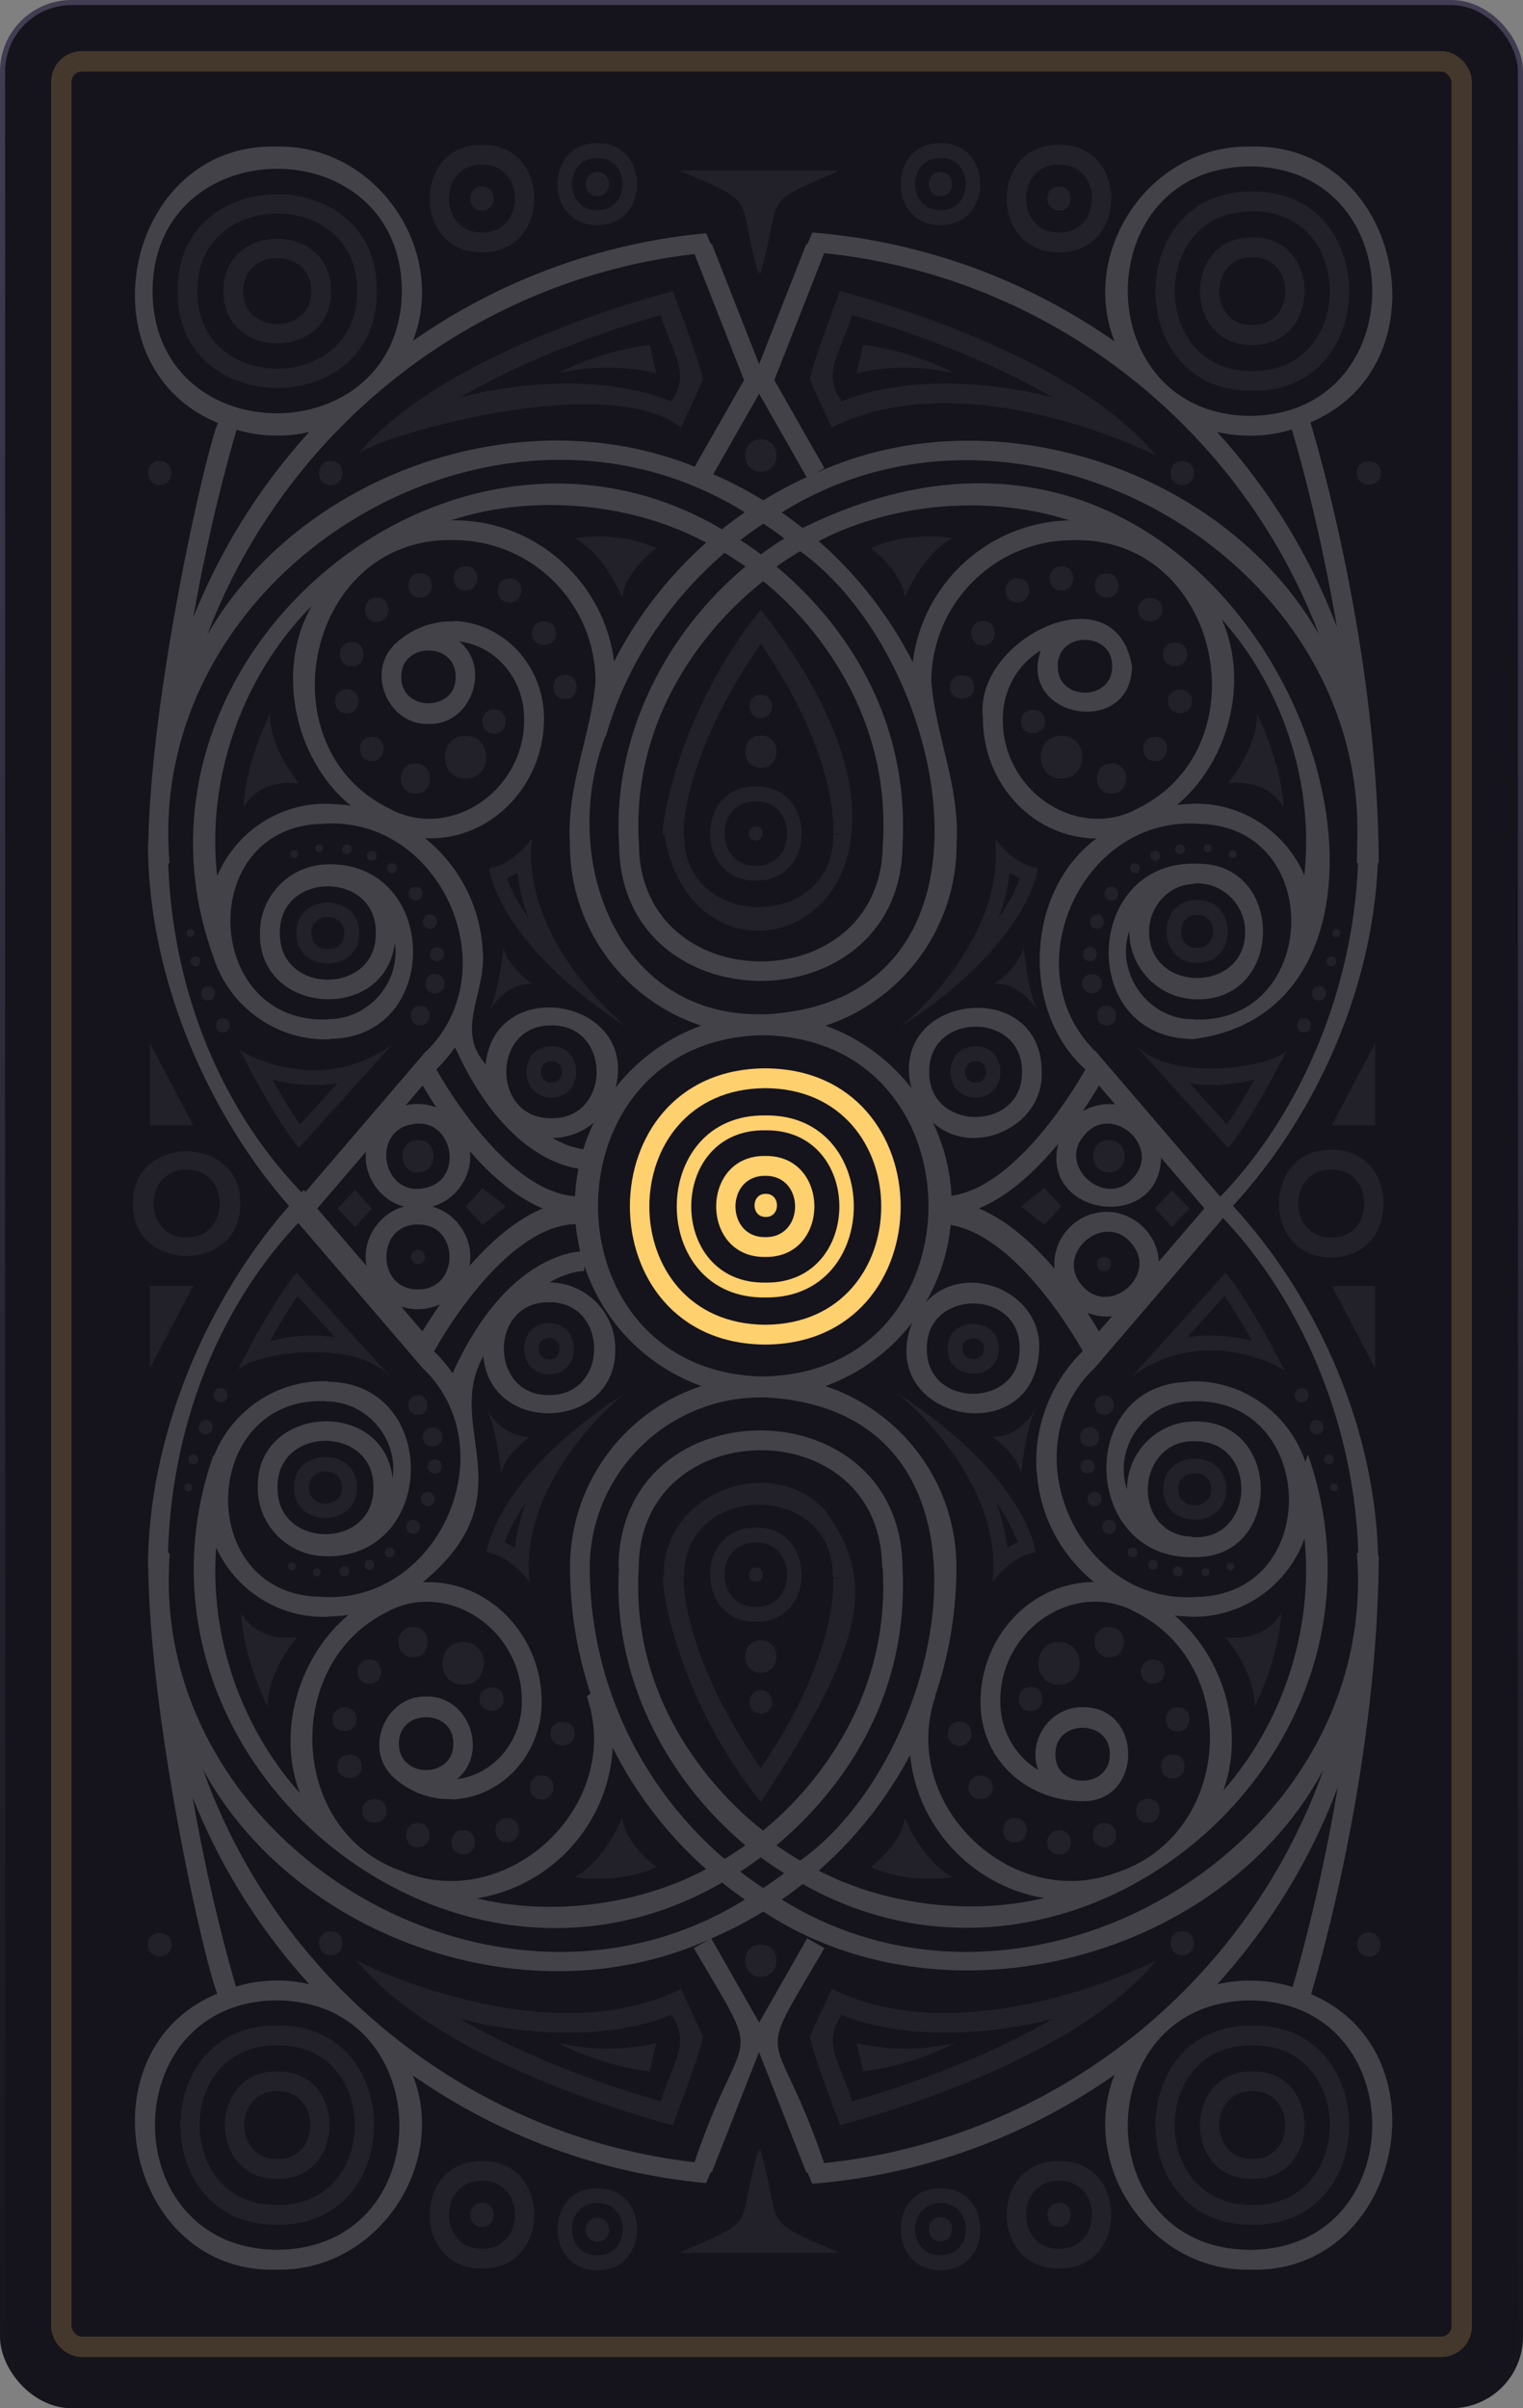 <?xml version="1.0" encoding="UTF-8"?> <svg xmlns="http://www.w3.org/2000/svg" xmlns:xlink="http://www.w3.org/1999/xlink" xmlns:v="https://vecta.io/nano" width="298" height="471" fill="none"><rect width="100%" height="100%" fill="#808080" stroke="none"/><rect x=".5" y=".5" width="297" height="470" rx="13.5" fill="#15131b" stroke="url(#A)"></rect><rect opacity=".2" x="12" y="12" width="274" height="447" rx="4" stroke="#ffd06e" stroke-width="4"></rect><g opacity=".1" fill="#9e98ae"><path d="M107.887 204.634c-6.491-.093-6.491 10.102 0 10.009 6.491.093 6.491-10.102 0-10.009zm0 7.102c-2.721.039-2.721-4.235 0-4.195 2.721-.04 2.721 4.234 0 4.195zm-49.896-29.242c-.106 7.977 12.398 7.977 12.292 0 .106-7.978-12.398-7.978-12.291 0zm9.385 0c.053 4.194-6.531 4.194-6.477 0-.053-4.195 6.531-4.195 6.477 0zm166.863 5.814c7.978.106 7.978-12.411 0-12.292-7.977-.106-7.977 12.398 0 12.292zm0-9.385c4.195-.053 4.195 6.531 0 6.478-4.194.053-4.194-6.531 0-6.478zm-85.376-59.679c-17.269 21.265-20.004 45.543-19.021 44.056h.146c6.451 38.095 65.771 15.451 18.875-44.056zm16.074 43.976h-1.898c.266 18.915-29.428 18.915-29.175 0h-2.084l1.938-.079c0-.146-.359-14.947 15.145-37.246 15.397 22.233 14.203 36.98 14.189 37.126l1.899.186-.014.013zm-17.043-9.411c-11.946-.159-11.946 18.583 0 18.424 11.946.159 11.946-18.583 0-18.424zm0 15.517c-8.177.12-8.177-12.716 0-12.597 8.176-.119 8.176 12.717 0 12.597zm.969-19.154c4.088.053 4.088-6.358 0-6.305-4.088-.066-4.088 6.358 0 6.305zm0-57.926c4.088.066 4.088-6.358 0-6.305-4.088-.053-4.088 6.358 0 6.305zM81.791 229.297c4.088.066 4.088-6.358 0-6.305-4.088-.053-4.088 6.358 0 6.305zm67.072-88.894c2.933.04 2.933-4.566 0-4.527-2.934-.039-2.934 4.567 0 4.527zM43.616 199.152c-1.805-.026-1.805 2.801 0 2.774 1.805.027 1.805-2.8 0-2.774zm-2.907-6.252c-1.805-.026-1.805 2.801 0 2.774 1.805.027 1.805-2.8 0-2.774zm41.082 54.33c1.805.026 1.805-2.801 0-2.775-1.805-.026-1.805 2.801 0 2.775zm134.224-1.394c-1.806-.027-1.806 2.801 0 2.774 1.805.027 1.805-2.801 0-2.774z"></path><use xlink:href="#B"></use><path d="M147.894 298.771c-11.946-.159-11.946 18.584 0 18.424 11.946.16 11.946-18.583 0-18.424zm0 15.517c-8.177.12-8.177-12.716 0-12.596 8.176-.12 8.176 12.716 0 12.596zm.969 6.544c-4.088-.053-4.088 6.358 0 6.305 4.088.067 4.088-6.358 0-6.305zm0 9.77c-2.934-.04-2.934 4.566 0 4.526 2.933.04 2.933-4.566 0-4.526zm-.969-24.012c-1.805-.027-1.805 2.8 0 2.774 1.805.026 1.805-2.801 0-2.774zM85.096 190.471c-2.482-.04-2.482 3.863 0 3.823 2.482.04 2.482-3.863 0-3.823zm-2.88 10.062c2.482.039 2.482-3.863 0-3.823-2.482-.04-2.482 3.862 0 3.823zm14.441-57.064c3.053.04 3.04-4.739 0-4.699-3.04-.04-3.04 4.739 0 4.699zM64.721 90.162c-3.053-.04-3.053 4.739 0 4.699 3.04.04 3.04-4.739 0-4.699zm-33.476 4.699c3.053.04 3.04-4.739 0-4.699-3.04-.04-3.04 4.739 0 4.699zm234.241-2.35c-.04 3.04 4.738 3.04 4.699 0 .039-3.04-4.739-3.053-4.699 0zM33.594 380.325c.04-3.04-4.739-3.04-4.699 0-.04 3.04 4.739 3.04 4.699 0zm234.241-2.349c-3.04-.04-3.04 4.738 0 4.699 3.04.039 3.04-4.739 0-4.699zM231.332 94.861c3.053.04 3.04-4.739 0-4.699-3.039-.04-3.039 4.739 0 4.699zM91.096 152.256c5.402.08 5.402-8.415 0-8.336-5.402-.079-5.402 8.416 0 8.336zm-9.823 2.947c3.823.053 3.823-5.947 0-5.894-3.823-.053-3.823 5.947 0 5.894zm-8.535-11.11c-3.093-.04-3.093 4.805 0 4.752 3.093.04 3.093-4.805 0-4.752zm-4.871-9.292c-3.066-.04-3.066 4.779 0 4.726 3.066.039 3.066-4.779 0-4.726zm.969-4.486c3.066.04 3.066-4.779 0-4.726-3.066-.04-3.066 4.779 0 4.726zm4.871-13.433c-3.066-.04-3.066 4.778 0 4.725 3.066.04 3.066-4.778 0-4.725zm8.509-4.739c-3.066-.04-3.066 4.779 0 4.725 3.066.04 3.066-4.778 0-4.725zm8.88-1.394c-3.066-.04-3.066 4.779 0 4.726 3.066.04 3.066-4.779 0-4.726zm8.614 2.363c-3.066-.04-3.066 4.779 0 4.725 3.067.04 3.067-4.778 0-4.725zm9.093 10.725c.04-3.066-4.779-3.066-4.726 0-.039 3.066 4.779 3.066 4.726 0zm1.739 12.876c3.066.039 3.066-4.779 0-4.726-3.067-.04-3.067 4.779 0 4.726zm-26.415 49.896c-.027 1.805 2.801 1.805 2.774 0 .026-1.806-2.801-1.806-2.774 0zm0-4.978c1.805.026 1.805-2.801 0-2.774-1.805-.027-1.805 2.8 0 2.774zm-1.46-6.849c.027-1.779-2.761-1.779-2.734 0-.027 1.778 2.761 1.778 2.734 0z"></path><use xlink:href="#C"></use><use xlink:href="#D"></use><use xlink:href="#C" x="-3.969" y="-2.429"></use><use xlink:href="#D" x="29.601" y="-21.915"></use><use xlink:href="#E"></use><path d="M38.081 182.494c.013-1.009-1.58-1.009-1.566 0-.013 1.008 1.579 1.008 1.566 0z"></path><use xlink:href="#E" x="-4.885" y="1.155"></use><path d="M161.46 295.4c-10.752-11.654-32.123-3.119-31.565 12.982h.106v.026h-.146c-.876-.982 1.646 22.419 19.021 44.042 21.039-31.857 22.34-43.418 12.597-57.05h-.013zm-12.597 50.413c-15.504-22.299-15.145-37.1-15.145-37.246l-1.938-.079h2.084c-.292-18.822 29.334-18.995 29.069-.093h.093v.093h1.898l-1.898.186c.013.146 1.208 14.906-14.19 37.126l.027.013zM61.456 209.307c-8.309 0-14.468-3.876-14.468-3.876 7.394 14.534 11.508 19.061 11.508 19.061l18.225-20.163c-5.296 3.77-10.606 4.978-15.252 4.978h-.013zm-8.15 1.818c3.584 1.022 8.668 1.447 12.716.73l-7.314 8.084c-1.248-1.805-3.066-4.633-5.402-8.814zm-5.682-53.121s2.588-5.748 10.898-4.779c.159.013-5.694-6.331-5.708-13.579 0 0-4.739 9.186-5.19 18.358zm75.103 42.953s-20.84-16.459-18.65-36.967c0 0-3.451 5.057-8.375 5.814 0 0 1.367 14.455 27.038 31.153h-.013zm-23.521-29.188a15.37 15.37 0 0 0 2.017-1.089c.332 2.934 1.062 5.894 2.177 8.867-2.349-3.332-3.57-6.026-4.194-7.778zm4.858 20.614s-4.964-3.518-5.548-7.155c0 0-.876 8.734-2.827 12.61 0 0 2.827-5.455 8.376-5.455zm-5.057 43.577l-4.579-3.61-3.332 3.61 3.332 3.611 4.579-3.611zm-26.216.398l-3.332-3.61-3.425 3.61 3.425 3.611 3.332-3.611zm118.083-21.715c6.491.093 6.491-10.102 0-10.009-6.491-.093-6.491 10.102 0 10.009zm0-7.102c2.721-.04 2.721 4.234 0 4.195-2.721.039-2.721-4.235 0-4.195zm26.11 15.451c-4.089-.053-4.089 6.358 0 6.305 4.088.066 4.088-6.358 0-6.305zm38.175-23.84c-1.806-.026-1.806 2.801 0 2.774 1.805.027 1.805-2.8 0-2.774zm2.907-6.252c-1.806-.026-1.806 2.801 0 2.774 1.805.027 1.805-2.8 0-2.774zm-42.49-.517c.04-2.483-3.862-2.483-3.822 0-.04 2.482 3.862 2.482 3.822 0zm.969 4.327c-2.482-.04-2.482 3.862 0 3.823 2.483.039 2.483-3.863 0-3.823zm-12.092-55.59c.04-3.053-4.739-3.053-4.699 0-.04 3.039 4.739 3.039 4.699 0zm3.226 2.8c-5.403-.079-5.403 8.416 0 8.336 5.402.08 5.402-8.415 0-8.336zm9.809 5.389c-3.823-.053-3.823 5.947 0 5.894 3.823.053 3.823-5.947 0-5.894zm8.548-5.216c-3.093-.04-3.093 4.805 0 4.752 3.093.04 3.093-4.805 0-4.752z"></path><use xlink:href="#F"></use><use xlink:href="#F" x="-0.969" y="-9.212"></use><path d="M227.43 119.244c.04-3.066-4.779-3.066-4.726 0-.039 3.067 4.779 3.067 4.726 0zm-10.885-7.101c-3.066-.04-3.066 4.779 0 4.725 3.067.04 3.067-4.778 0-4.725zm-8.866-1.394c-3.067-.04-3.067 4.779 0 4.726 3.066.04 3.066-4.779 0-4.726zm-8.615 2.363c-3.066-.04-3.066 4.779 0 4.725 3.066.04 3.066-4.778 0-4.725zm-6.73 8.362c-3.066-.039-3.066 4.779 0 4.726 3.066.04 3.066-4.779 0-4.726zm-1.739 12.876c.04-3.066-4.778-3.066-4.725 0-.04 3.066 4.778 3.066 4.725 0zm22.659 53.652c1.805.027 1.805-2.8 0-2.774-1.806-.026-1.806 2.801 0 2.774zm1.38-6.371c1.805.026 1.805-2.801 0-2.774-1.805-.027-1.805 2.8 0 2.774zm2.841-5.482c1.778.026 1.778-2.761 0-2.735-1.779-.026-1.779 2.761 0 2.735z"></path><use xlink:href="#G"></use><use xlink:href="#H"></use><use xlink:href="#G" x="3.969" y="-2.429"></use><use xlink:href="#H" x="-29.587" y="-21.915"></use><path d="M236.337 166.671c1.008.014 1.008-1.579 0-1.566-1.009-.013-1.009 1.58 0 1.566zm25.14 16.606c1.009.013 1.009-1.58 0-1.566-1.009-.014-1.009 1.579 0 1.566zm-20.269-15.437c1.009.013 1.009-1.58 0-1.567-1.009-.013-1.009 1.58 0 1.567zm-19.141 36.489l18.225 20.163s4.115-4.527 11.508-19.061c-3.119 3.358-22.459 6.398-29.719-1.102h-.014zm18.013 15.61l-7.314-8.084c4.048.717 9.132.279 12.716-.73-2.336 4.181-4.155 7.022-5.402 8.814zm11.07-61.935c-.451-9.186-5.19-18.358-5.19-18.358-.027 7.248-5.88 13.592-5.708 13.579 8.323-.969 10.898 4.779 10.898 4.779zm-75.103 42.953c25.658-16.711 27.039-31.153 27.039-31.153-4.925-.743-8.376-5.814-8.376-5.814 2.177 20.508-18.649 36.967-18.649 36.967h-.014zm21.504-30.264c.624.399 1.301.77 2.017 1.089-.623 1.752-1.845 4.447-4.194 7.791 1.115-2.973 1.845-5.933 2.177-8.866v-.014zm-2.854 21.69c5.548 0 8.376 5.455 8.376 5.455-1.952-3.876-2.828-12.61-2.828-12.61-.584 3.65-5.548 7.155-5.548 7.155zm-87.261 76.403c6.49.093 6.49-10.101 0-10.008-6.491-.093-6.491 10.101 0 10.008zm0-7.101c2.721-.04 2.721 4.234 0 4.194-2.722.04-2.722-4.234 0-4.194zM57.54 290.927c-.106 7.977 12.398 7.977 12.291 0 .106-7.978-12.411-7.978-12.291 0zm9.384 0c.053 4.194-6.531 4.207-6.477 0-.053-4.195 6.531-4.195 6.477 0zm172.996.331c.107-7.977-12.397-7.977-12.291 0-.106 7.978 12.411 7.978 12.291 0zm-9.384 0c-.053-4.194 6.531-4.194 6.478 0 .053 4.195-6.531 4.195-6.478 0z"></path><use xlink:href="#I"></use><use xlink:href="#I" x="-2.92" y="6.252"></use><path d="M82.733 281.038c-.04 2.482 3.863 2.482 3.823 0 .04-2.482-3.863-2.482-3.823 0zm-.969-4.328c2.482.04 2.482-3.862 0-3.822-2.482-.04-2.482 3.862 0 3.822zm12.093 55.591c-.04 3.039 4.739 3.053 4.699 0 .04-3.04-4.739-3.04-4.699 0zm-3.226-2.801c5.402.08 5.402-8.415 0-8.336-5.402-.079-5.402 8.416 0 8.336zm-9.809-5.389c3.823.053 3.823-5.947 0-5.894-3.823-.053-3.823 5.947 0 5.894zm-8.548 5.216c3.093.04 3.093-4.805 0-4.751-3.093-.04-3.093 4.805 0 4.751zm-2.496 6.929c.04-3.066-4.779-3.066-4.725 0-.04 3.067 4.779 3.067 4.725 0zm.969 9.212c.04-3.066-4.779-3.066-4.725 0-.04 3.067 4.779 3.067 4.725 0z"></path><use xlink:href="#F" x="-157.652" y="217.012"></use><use xlink:href="#J"></use><path d="M90.631 362.671c3.066.04 3.066-4.779 0-4.725-3.066-.04-3.066 4.778 0 4.725z"></path><use xlink:href="#J" x="17.482" y="-0.969"></use><path d="M105.975 351.946c3.067.04 3.067-4.779 0-4.726-3.066-.039-3.066 4.779 0 4.726zm1.739-12.876c-.039 3.067 4.779 3.067 4.726 0 .04-3.066-4.779-3.066-4.726 0zm-22.658-53.652c-1.805-.027-1.805 2.801 0 2.774 1.805.027 1.805-2.801 0-2.774z"></path><use xlink:href="#B" x="-64.218" y="130.162"></use><path d="M80.835 297.271c-1.779-.026-1.779 2.761 0 2.735 1.779.026 1.779-2.761 0-2.735z"></path><use xlink:href="#D" x="37.976" y="115.614"></use><path d="M38.784 285.418c.013-1.261-1.951-1.261-1.938 0-.013 1.261 1.951 1.261 1.938 0z"></path><use xlink:href="#D" x="34.008" y="118.043"></use><use xlink:href="#C" x="-9.305" y="137.529"></use><path d="M61.973 306.749c-1.009-.013-1.009 1.579 0 1.566 1.009.013 1.009-1.579 0-1.566z"></path><use xlink:href="#E" x="-25.592" y="125.025"></use><path d="M57.102 305.581c-1.009-.013-1.009 1.579 0 1.566 1.009.013 1.009-1.579 0-1.566zm19.14-36.49l-18.225-20.162s-4.115 4.526-11.508 19.061c3.119-3.359 22.459-6.398 29.72 1.101h.013zm-18.013-15.61l7.314 8.084c-4.049-.717-9.132-.279-12.716.73 2.336-4.181 4.155-7.022 5.402-8.814zm-11.056 61.936c.465 9.185 5.19 18.357 5.19 18.357.026-7.247 5.88-13.592 5.708-13.579-8.323.969-10.898-4.778-10.898-4.778zm75.089-42.954c-25.658 16.711-27.038 31.153-27.038 31.153 4.924.744 8.375 5.814 8.375 5.814-2.176-20.508 18.65-36.967 18.65-36.967h.013zm-21.503 30.264c-.624-.398-1.301-.77-2.018-1.089.624-1.752 1.845-4.446 4.195-7.791-1.115 2.973-1.845 5.933-2.177 8.867v.013zm2.854-21.689c-5.549 0-8.376-5.456-8.376-5.456 1.951 3.876 2.827 12.61 2.827 12.61.584-3.65 5.549-7.154 5.549-7.154zm91.814-17.256c.093-6.491-10.101-6.491-10.008 0-.093 6.491 10.101 6.491 10.008 0zm-7.101 0c-.04-2.721 4.234-2.721 4.194 0 .04 2.721-4.234 2.721-4.194 0z"></path><use xlink:href="#I" x="211.53"></use><use xlink:href="#I" x="214.437" y="6.252"></use><path d="M213.214 282.949c2.482.04 2.482-3.863 0-3.823-2.482-.04-2.482 3.863 0 3.823zm2.88-10.061c-2.482-.04-2.482 3.862 0 3.822 2.482.04 2.482-3.862 0-3.822zm-14.442 57.063c-3.039-.04-3.053 4.739 0 4.699 3.04.04 3.04-4.739 0-4.699zm5.562-8.787c-5.402-.079-5.402 8.416 0 8.336 5.402.08 5.402-8.415 0-8.336zm9.823-2.947c-3.823-.053-3.823 5.947 0 5.894 3.822.053 3.822-5.947 0-5.894zm8.535 11.11c3.092.04 3.092-4.805 0-4.751-3.093-.04-3.093 4.805 0 4.751z"></path><use xlink:href="#J" x="148.679" y="-22.658"></use><path d="M229.474 343.106c-3.066-.04-3.066 4.778 0 4.725 3.066.04 3.066-4.779 0-4.725zm-4.871 13.433c3.066.039 3.066-4.779 0-4.726-3.067-.04-3.067 4.779 0 4.726z"></path><use xlink:href="#J" x="134.33"></use><path d="M207.214 362.671c3.066.04 3.066-4.779 0-4.725-3.066-.04-3.066 4.778 0 4.725zm-8.615-2.363c3.067.04 3.067-4.778 0-4.725-3.066-.04-3.066 4.778 0 4.725z"></path><use xlink:href="#F" x="-39.025" y="212.419"></use><path d="M187.768 336.708c-3.066-.04-3.066 4.778 0 4.725 3.066.04 3.066-4.778 0-4.725zm26.415-49.896c.026-1.805-2.801-1.805-2.774 0-.027 1.805 2.8 1.805 2.774 0z"></path><use xlink:href="#B" x="66.289" y="130.162"></use><path d="M217.01 300.006c1.779.026 1.779-2.761 0-2.735-1.779-.026-1.779 2.761 0 2.735z"></path><use xlink:href="#H" x="-38.892" y="115.614"></use><use xlink:href="#G" x="37.976" y="115.614"></use><use xlink:href="#H" x="-34.923" y="118.043"></use><use xlink:href="#G" x="8.376" y="137.529"></use><path d="M235.872 308.302c1.009.013 1.009-1.58 0-1.566-1.009-.014-1.009 1.579 0 1.566zm24.357-17.375c-.013 1.008 1.58 1.008 1.567 0 .013-1.009-1.58-1.009-1.567 0zm-19.472 16.22c1.009.013 1.009-1.579 0-1.566-1.009-.013-1.009 1.579 0 1.566zm-3.903-43.033c8.31 0 14.469 3.876 14.469 3.876-7.394-14.535-11.509-19.061-11.509-19.061l-18.225 20.162c5.297-3.769 10.606-4.977 15.252-4.977h.013zm8.15-1.819c-3.584-1.022-8.667-1.447-12.716-.73l7.314-8.084c1.248 1.806 3.066 4.633 5.402 8.814zm5.681 53.122s-2.588 5.747-10.897 4.778c-.16-.013 5.694 6.332 5.707 13.579 0 0 4.739-9.185 5.19-18.357zm-75.102-42.954s20.84 16.459 18.649 36.967c0 0 3.452-5.057 8.376-5.814 0 0-1.367-14.455-27.038-31.153h.013zm20.375 22.924c1.686 2.628 2.628 4.778 3.146 6.251-.717.319-1.394.691-2.031 1.089-.345-2.96-1.089-5.96-2.217-8.96.398.571.77 1.102 1.089 1.62h.013zm-1.712-14.349s4.964 3.517 5.548 7.154c0 0 .876-8.734 2.827-12.61 0 0-2.827 5.456-8.375 5.456zm13.419-45.078l-3.331-3.61-4.58 3.61 4.58 3.611 3.331-3.611zm18.318.412l3.332 3.61 3.424-3.61-3.424-3.611-3.332 3.611zM73.72 56.938c.345-25.273-39.317-25.273-38.958 0-.345 25.26 39.317 25.26 38.958 0zm-35.082 0c-.279-20.242 31.485-20.242 31.206 0 .279 20.229-31.485 20.229-31.206 0zm26.123 0c.186-13.645-21.225-13.645-21.025 0-.186 13.632 21.225 13.632 21.025 0zm-17.15 0c-.119-8.615 13.393-8.615 13.274 0 .119 8.615-13.393 8.615-13.274 0zm197.42 19.486c25.273.345 25.26-39.317 0-38.958-25.26-.345-25.26 39.317 0 38.958zm0-35.082c20.242-.279 20.242 31.485 0 31.207-20.229.279-20.229-31.485 0-31.207zm0 26.122c13.645.186 13.645-21.225 0-21.025-13.646-.186-13.646 21.225 0 21.026zm0-17.15c8.614-.12 8.614 13.393 0 13.274-8.615.119-8.615-13.393 0-13.274zM69.831 89.1c1.035-2.907 48.542-17.203 63.435-5.495l4.208-9.119c.637-.571-5.827-17.535-5.827-17.535s-44.733 11.15-61.816 32.162V89.1zm38.773-20.362c8.654-3.517 16.433-5.92 20.654-7.128 2.535 8.017 5.893 11.283 2.07 16.911-12.026-4.991-28.91-4.062-41.281-.796 5.349-3.133 11.561-6.159 18.543-9l.014.013zm19.804 4.287l-1.288-5.575c-10.34 1.288-17.906 5.575-17.906 5.575 10.526-2.509 19.207 0 19.207 0h-.013zm56.519 5.841c21.252 0 41.242 10.234 41.242 10.234-17.083-20.999-61.816-32.162-61.816-32.162s-6.464 16.964-5.827 17.535l4.208 9.119c7.008-3.465 14.667-4.739 22.18-4.739l.013.013zM166.743 61.61c7.167 2.057 24.622 7.566 39.237 16.128-12.372-3.279-29.269-4.208-41.321.783-3.823-5.628-.465-8.893 2.07-16.911h.014zm20.043 11.415s-7.566-4.274-17.906-5.575l-1.288 5.575s8.681-2.509 19.207 0h-.013zm-37.923 307.3c-4.088-.066-4.088 6.358 0 6.305 4.088.066 4.088-6.358 0-6.305zm-84.142-2.615c-3.053-.04-3.053 4.739 0 4.699 3.04.04 3.04-4.739 0-4.699zm166.611 4.699c3.053.04 3.053-4.739 0-4.699-3.039-.04-3.039 4.739 0 4.699zm-24.118 48.423c-3.04-.04-3.04 4.738 0 4.698 3.04.04 3.04-4.738 0-4.698zm0-389.65c3.04.04 3.053-4.739 0-4.699-3.04-.04-3.04 4.739 0 4.699zm-23.189-2.827c3.04.04 3.053-4.739 0-4.699-3.04-.04-3.04 4.739 0 4.699zm-67.152 0c3.04.04 3.04-4.739 0-4.699-3.039-.04-3.039 4.739 0 4.699zM94.308 430.832c-3.053-.04-3.053 4.738 0 4.698 3.04.04 3.04-4.738 0-4.698zm89.717 2.814c-3.04-.04-3.053 4.738 0 4.698 3.04.04 3.04-4.738 0-4.698zm-67.152.092c-3.039-.039-3.053 4.739 0 4.699 3.04.04 3.04-4.738 0-4.699zM94.308 41.182c3.04.04 3.04-4.739 0-4.699-3.04-.04-3.04 4.739 0 4.699zm-40.06 354.979c-25.26-.346-25.273 39.316 0 38.958 25.26.345 25.26-39.317 0-38.958zm0 35.082c-20.242.279-20.242-31.485 0-31.206 20.229-.279 20.242 31.485 0 31.206zm0-26.123c-13.645-.185-13.645 21.225 0 21.026 13.645.186 13.645-21.225 0-21.026zm0 17.15c-8.615.119-8.615-13.393 0-13.274 8.615-.119 8.615 13.393 0 13.274zM26.001 235.403c-.186 13.645 21.225 13.645 21.025 0 .186-13.632-21.225-13.632-21.025 0zm10.513-6.637c8.615-.12 8.615 13.393 0 13.274-8.615.119-8.615-13.394 0-13.274z"></path><use xlink:href="#K"></use><use xlink:href="#K" x="112.906"></use><use xlink:href="#L"></use><use xlink:href="#L" x="-67.152"></use><use xlink:href="#M"></use><use xlink:href="#M" x="112.906"></use><use xlink:href="#N"></use><use xlink:href="#N" x="-67.152"></use><path d="M260.495 224.877c-13.646-.186-13.646 21.224 0 21.025 13.645.186 13.645-21.224 0-21.025zm0 17.149c-8.615.12-8.615-13.393 0-13.273 8.614-.12 8.614 13.393 0 13.273zm-15.464 154.135c-25.26-.346-25.273 39.316 0 38.958 25.26.345 25.26-39.317 0-38.958zm0 35.082c-20.243.279-20.243-31.485 0-31.206 20.229-.279 20.242 31.485 0 31.206zm0-26.123c-13.646-.185-13.646 21.225 0 21.026 13.645.186 13.645-21.225 0-21.026zm0 17.15c-8.615.119-8.615-13.393 0-13.274 8.614-.119 8.614 13.393 0 13.274zm-133.958-28.552c-21.252 0-41.242-10.234-41.242-10.234 17.083 20.999 61.816 32.162 61.816 32.162s6.464-16.963 5.827-17.534l-4.208-9.119c-7.008 3.464-14.667 4.739-22.18 4.739l-.013-.014zm18.185 17.256c-7.168-2.057-24.623-7.566-39.238-16.128 12.371 3.279 29.269 4.208 41.322-.783 3.822 5.628.464 8.894-2.071 16.911h-.013zm-20.044-11.415s7.566 4.274 17.906 5.575l1.288-5.575s-8.668 2.508-19.207 0h.013zm75.713-5.841c-7.512 0-15.185-1.274-22.18-4.738l-4.208 9.119c-.637.57 5.828 17.534 5.828 17.534s44.732-11.15 61.815-32.162c0 0-19.99 10.234-41.241 10.234l-.014.013zm-18.184 17.256c-2.536-8.017-5.894-11.283-2.071-16.911 12.039 4.991 28.937 4.062 41.321.783-14.614 8.562-32.069 14.071-39.237 16.128h-.013zm.849-11.415l1.288 5.575c10.34-1.288 17.906-5.575 17.906-5.575-10.526 2.508-19.207 0-19.207 0h.013zm-45.834-282.677c.504-5.164 6.65-9.664 6.65-9.664-7.752-3.53-15.968-1.964-15.968-1.964 5.999 3.225 9.318 11.628 9.318 11.628zm48.622-9.664s6.145 4.5 6.65 9.664c0 0 3.318-8.389 9.318-11.628 0 0-8.217-1.566-15.968 1.964zm-41.972 257.935s-6.146-4.5-6.65-9.663c0 0-3.319 8.389-9.318 11.628 0 0 8.216 1.566 15.968-1.965zm48.622-9.663c-.505 5.163-6.65 9.663-6.65 9.663 7.751 3.531 15.968 1.965 15.968 1.965-6-3.226-9.318-11.628-9.318-11.628zM29.32 203.997v16.101h8.495l-8.495-16.101zm0 63.608l8.495-16.101H29.32v16.101zm239.763-63.608l-8.495 16.101h8.495v-16.101zm0 63.608v-16.101h-8.495l8.495 16.101zM148.438 53.712l.146-.956.146.956c4.659-16.101-.557-13.367 15.544-20.362h-31.366c16.127 6.982 10.898 4.327 15.543 20.362h-.013zm.292 366.527l-.146.956-.146-.956c-4.659 16.101.558 13.367-15.543 20.362h31.365c-16.127-6.982-10.897-4.327-15.543-20.362h.013z"></path></g><path d="M149.739 253.76c23.096.332 23.096-35.945 0-35.6-23.096-.332-23.096 35.945 0 35.6zm0-32.693c19.327-.265 19.327 30.065 0 29.786-19.313.266-19.313-30.065 0-29.786zm0 24.769c12.809.186 12.809-19.937 0-19.751-12.809-.186-12.809 19.937 0 19.751zm0-15.862c7.778-.106 7.778 12.092 0 11.986-7.778.106-7.778-12.092 0-11.986zm0 32.998c35.321-.159 35.321-53.864 0-54.024-35.321.16-35.321 53.865 0 54.024zm0-50.148c30.251.159 30.251 46.113 0 46.272-30.251-.159-30.237-46.113 0-46.272zm.093 25.194c2.933.039 2.933-4.567 0-4.527-2.934-.04-2.934 4.566 0 4.527z" fill="#ffd06e"></path><path opacity=".2" d="M256.539 390.029c2.655-8.973 13.048-46.551 13.234-85.801h-.132c-.691-26.428-12.876-51.542-28.393-68.387 15.252-16.552 27.278-41.095 28.339-67.032h.186c-.199-39.887-10.924-78.049-13.366-86.213 26.892-11.256 17.866-54.874-11.827-53.918-19.313-.385-33.53 20.229-26.495 38.109-17.016-11.933-37.259-19.566-59.134-21.304l-.956 2.257-.199-.08-9.265 23.574-9.265-23.574-.199.08-.876-2.124c-21.198 1.965-40.817 9.464-57.382 21.039 6.889-17.88-7.301-38.361-26.561-37.976-29.826-.956-38.733 42.954-11.601 54.037-2.469 5.748-13.207 53.254-13.632 82.403h-.053c0 26.561 12.185 53.254 27.596 70.736-15.411 17.481-27.596 44.188-27.596 70.735h.053c.332 29.879 10.738 76.43 13.499 83.333-26.985 11.176-18.026 54.926 11.734 53.984 19.247.371 33.463-20.097 26.547-37.976 16.579 11.574 36.185 19.074 57.382 21.039l.876-2.124.199.079 9.265-23.574 9.265 23.574.199-.079.956 2.256c21.875-1.739 42.117-9.384 59.134-21.304-7.022 17.88 7.181 38.494 26.495 38.109 29.613.955 38.732-42.529 11.959-53.878h.013zm-3.623-1.407c-4.606-1.46-10.035-1.659-14.774-.505 10.141-11.15 18.212-24.211 23.614-38.573-3.172 18.955-7.247 33.675-8.84 39.078zm12.849-84.872h-.266c4.606 57.063-64.032 98.013-112.521 67.762 1.394-.969 2.761-1.978 4.088-3.026 53.812 30.343 119.411-25.274 98.836-84.036l-.491 1.486c-3.106-9.451-12.384-16.247-22.831-15.756v.08c-22.339.504-20.932 35.069 1.208 34.273 17.203.239 17.203-26.773 0-26.521-7.327 0-13.3 5.986-13.26 13.327-2.801-8.283 3.796-17.376 12.57-17.216v-.053c24.371-1.022 25.95 37.113 1.699 38.241v-.04c-23.282 2.31-37.312-28.206-20.959-44.4l.026.053 25.366-29.587-.079-.067.093-.106c14.694 15.398 25.764 39.436 26.521 65.599v-.013zM58.668 350.685c-11.216-12.53-17.694-30.144-16.367-48.024 3.717 8.27 12.358 13.991 21.968 13.539v-.039c1.341-.027 2.655-.133 3.942-.319-9.663 7.991-14.163 22.764-9.531 34.843h-.013zm17.574-35.653v-.053c12.039-5.88 26.109 4.221 25.857 17.92-.04 7.805-5.602 14.203-12.716 15.065 6.385-5.11 2.323-16.432-6-16.14-7.685-.253-12.106 9.663-6.929 15.211l-.026.04c3.133 3.08 7.354 4.951 11.96 4.792v.079c9.73-.345 17.561-8.734 17.601-19.034.013-13.26-10.592-24.092-23.269-23.441 20.734-17.123 3.969-30.158 11.853-44.228 1.42 15.742 26.149 14.468 25.817-1.474a12.95 12.95 0 0 0-12.889-12.942c3.969-2.296 6.77-2.243 6.823-2.23l.04-1.022c3.584 10.938 12.079 19.645 22.884 23.508-14.986 4.911-25.804 19.061-25.712 35.68.04 8.561 1.461 16.791 4.022 24.503-.252.159-.491.332-.743.491 7.407 21.384-15.65 42.927-36.463 34.1-22.14-7.898-23.083-41.095-2.071-50.838l-.04.013zm12.451 25.99c.093 6.889-10.712 6.889-10.632 0-.093-6.889 10.725-6.889 10.632 0zM71.73 247.615l-9.65-11.256 9.531-11.11c-.504 4.792 2.814 9.557 7.46 10.738-4.911 1.288-8.349 6.451-7.354 11.628h.013zm22.698-62.028c-.571-8.814-4.871-16.499-11.256-21.649 12.663.65 23.283-10.181 23.269-23.442-.04-10.3-7.858-18.689-17.601-19.034v.079c-4.619-.159-8.827 1.713-11.96 4.792l.026.04c-5.177 5.548-.757 15.464 6.929 15.212 8.323.292 12.398-11.031 6-16.141 7.115.863 12.69 7.261 12.716 15.066.252 13.698-13.818 23.799-25.87 17.919v-.053c-25.499-11.853-16.791-53.573 12.159-52.736 15.265 0 27.676 12.41 27.676 27.675-.903 10.672-5.668 20.296-5.004 31.605-.093 16.619 10.725 30.782 25.711 35.68-6.677 2.389-12.464 6.636-16.765 12.105 4.421-17.362-23.574-22.26-25.432-4.566-6.159-6.942.385-14.176-.611-22.565l.013.013zm-5.27-53.201c.093 6.889-10.725 6.889-10.632 0-.08-6.889 10.725-6.889 10.632 0zm-25.406 24.809c-9.557 0-17.76 5.84-21.251 14.136-2.203-19.685 5.323-39.609 18.49-52.816-7.181 12.557-3.318 30.145 7.672 39.065-1.288-.2-2.615-.306-3.942-.319v-.04l-.969-.026zm108.977 7.911c-.159 30.582-47.559 30.569-47.705 0-1.819-28.91 18.45-46.923 24.317-51.423 5.694 4.527 25.22 22.539 23.401 51.423h-.013zm-23.826-56.679a71.06 71.06 0 0 0-4.035-2.801 77.09 77.09 0 0 1 4.499-3.212c1.408.929 2.775 1.885 4.102 2.894a62.67 62.67 0 0 0-4.566 3.106v.013zm-3.04 2.376c-15.716 13.141-26.016 33.33-24.729 54.303.186 35.653 55.285 35.64 55.471 0 1.553-30.078-17.242-48.078-24.676-54.303 1.5-1.062 3.053-2.057 4.646-2.987 29.335 21.145 42.874 87.74-6.73 90.567-.318 0-.65-.013-.969-.013-28.565.332-39.569-31.114-30.357-54.502.014.013.04.04.053.053 3.996-14.004 12.345-26.481 23.203-35.786 1.394.836 2.748 1.739 4.075 2.668h.013zm93.182 10.314c11.654 12.981 18.158 31.684 16.167 50.081-3.61-8.508-12.384-14.441-22.167-13.99v.04c-.916.013-1.832.066-2.734.172 10.034-8.362 14.242-24.065 8.734-36.303zm-16.964 37.259v.053c-12.039 5.88-26.11-4.221-25.857-17.919.026-5.721 3.026-10.686 7.42-13.274-4.62 13.274 17.72 17.149 17.84 3.079-3.106-18.901-31.167-5.495-29.15 10.195 0 12.915 9.956 23.414 22.207 23.481-13.844 10.221-14.959 33.702-2.163 45.17-2.695 4.726-13.871 22.964-26.203 24.716-.252-5.124-1.539-9.969-3.65-14.349 7.872 7.128 21.676.889 21.305-9.889-.014-18.955-30.145-15.198-25.499 3.172-4.301-5.521-10.115-9.796-16.818-12.211 14.906-4.912 25.658-18.929 25.658-35.481v-.186c.637-11.296-4.062-20.866-4.938-31.605 0-15.264 12.424-27.675 27.676-27.675 28.937-.823 37.657 40.896 12.145 52.736l.027-.013zm-15.106-28.074c-.093-6.889 10.726-6.889 10.633 0 .093 6.889-10.726 6.889-10.633 0zm4.713 121.07c-5.429-6.186 4.446-14.575 9.676-8.204 5.442 6.186-4.46 14.562-9.676 8.204zm5.906 6.052l-2.561 2.987c-.584-.996-1.354-2.257-2.284-3.65 1.514.597 3.199.863 4.832.677l.013-.014zm-14.733 30.384c.57 8.787 4.844 16.459 11.203 21.61-12.252.066-22.207 10.565-22.207 23.481 0 11.548 9.331 19.366 19.95 19.379 11.92.173 11.92-18.556 0-18.384-6.225-.119-10.858 6.465-8.654 12.265-4.394-2.588-7.394-7.553-7.42-13.274-.253-13.711 13.817-23.799 25.87-17.919v.053c21.61 10.181 19.725 43.856-3.292 51.276-20.694 7.646-42.476-13.685-35.268-34.538-.027-.013-.04-.026-.066-.04a78.83 78.83 0 0 0 4.167-24.954v-.186c0-16.539-10.765-30.569-25.658-35.481 6.81-2.455 12.69-6.822 17.017-12.464-7.486 19.154 24.105 25.711 24.835 5.137.399-11.375-14.747-17.309-22.233-9.013 2.655-4.539 4.367-9.676 4.898-15.171 12.212 2.017 23.202 19.976 25.87 24.662-6.079 5.96-9.636 14.429-9.052 23.574l.04-.013zm3.65 55.285c-.093-6.889 10.725-6.889 10.632 0 .093 6.889-10.725 6.889-10.632 0zm27.038-26.879c9.995 0 18.517-6.398 21.703-15.305 1.818 18.119-4.526 36.423-15.889 49.272 4.341-11.92-.106-26.295-9.517-34.206.903.093 1.819.159 2.734.172v.04l.969.027zm-29.255 55.006c-14.521 3.464-31.193 1.327-44.095-5.363 7.247-6.371 13.327-14.03 17.88-22.631 1.407 14.216 12.291 25.684 26.215 27.994zM107.9 218.705c-11.773.159-11.773-18.318 0-18.145 11.774-.159 11.774 18.318 0 18.145zm8.257.903a36.56 36.56 0 0 0-2.018 5.15c-1.035-.12-3.252-.584-6.053-2.19 3.066-.04 5.881-1.142 8.071-2.96zm32.719-17.137c43.737.252 43.711 66.502 0 66.74-42.489-1.287-42.476-65.452 0-66.74zm32.946 7.155c-.16-11.774 18.317-11.774 18.145 0 .159 11.774-18.318 11.774-18.145 0zm-.465 54.143c-.159-11.774 18.318-11.774 18.145 0 .16 11.774-18.317 11.774-18.145 0zm33.45-26.587c-5.137.796-9.026 5.801-8.455 10.977-4.102-4.791-9.199-9.477-14.827-11.813 5.973-2.469 11.336-7.566 15.543-12.663-3.57 14.229 19.699 17.428 20.123 2.774l8.469 9.875-8.933 10.42c-.16-5.96-6.04-10.685-11.92-9.583v.013zm7.022-6.942c-5.243 6.371-15.106-2.031-9.677-8.203 5.243-6.372 15.106 2.031 9.677 8.203zm-9.982-12.915a88.03 88.03 0 0 0 3.186-5.018l3.172 3.703c-2.243-.252-4.473.226-6.358 1.328v-.013zm-33.238-87.806a79.6 79.6 0 0 0-18.41-23.68c14.362-7.487 33.357-9.146 49.02-4.062-15.796.358-28.751 12.358-30.61 27.742zm-58.457-.12c-1.938-15.755-15.663-27.994-31.936-27.622 15.981-5.257 35.4-3.478 49.962 4.354-7.367 6.53-13.5 14.428-18.026 23.268zm-6.969 99.155a38.24 38.24 0 0 0-.663 5.416c-12.69-.903-24.384-19.964-27.145-24.809 1.354-1.327 2.575-2.774 3.664-4.327 8.84 19.539 19.924 23.096 24.145 23.733v-.013zm-28.658 7.433c4.646-1.234 7.991-5.973 7.42-10.791 3.995 4.566 8.894 8.933 14.27 11.163-5.429 2.243-10.367 6.677-14.376 11.283 1.022-5.177-2.403-10.367-7.314-11.668v.013zm.876-19.393c-1.872-.716-4.022-.889-6.04-.398l3.332-3.889c.677 1.142 1.593 2.628 2.695 4.287h.013zm-4.712 3.292c8.084-1.526 10.327 11.23 2.177 12.517-8.11 1.514-10.3-11.229-2.177-12.517zm1.088 19.606c8.23-.12 8.23 12.809 0 12.689-8.23.12-8.23-12.809 0-12.689zm0 16.565c1.553 0 3.013-.358 4.327-.969-1.168 1.699-2.562 3.836-3.438 5.31l-4.195-4.885a10.03 10.03 0 0 0 3.292.557l.013-.013zm6.584 2.655c5.124-7.606 14.429-19.035 24.277-19.3.173 1.832.478 3.61.889 5.349-3.411.292-15.477 2.854-24.967 23.827-1.075-1.54-2.283-2.974-3.61-4.288.451-.823 1.646-2.92 3.411-5.588zm19.061-4.009c11.773-.159 11.773 18.318 0 18.145-11.774.16-11.774-18.317 0-18.145zm12.464 87.102c4.539 9.053 10.765 17.11 18.277 23.76-13.074 6.982-30.091 9.279-44.904 5.708 14.548-2.27 25.831-14.495 26.627-29.468zm-4.5-35.122c.053-18.411 15.052-33.37 33.476-33.37.319.013.651 0 .969 0 49.856 2.695 35.653 70.178 6.73 90.58a65.58 65.58 0 0 1-4.646-2.987c7.433-6.212 26.229-24.224 24.676-54.303-.279-35.772-55.352-35.759-55.564-.092h.093v.092c-1.301 20.973 9.013 41.162 24.729 54.303-1.327.943-2.681 1.832-4.075 2.668-16.075-13.751-26.295-34.14-26.375-56.878l-.013-.013zm57.329.027c1.726 28.936-17.72 46.736-23.415 51.303-5.867-4.5-26.136-22.526-24.317-51.423.119-30.41 47.387-30.755 47.612-.093h.093v.093.12h.027zm-23.84 56.559a72.68 72.68 0 0 0 4.567 3.106c-1.341 1.009-2.708 1.978-4.102 2.894-1.54-1.009-3.04-2.084-4.5-3.213 1.381-.876 2.721-1.818 4.035-2.8v.013zm82.974-62.825c-10.738-1.937-9.132-18.848 1.925-18.569 12.623-.133 11.893 19.804-.69 18.742v-.106c-.412 0-.823-.027-1.235-.067zm33.702-135.338c0 1.247-.026 2.482-.066 3.73h.226c-.983 26.096-12.186 50.002-26.946 65.213l-24.45-28.512-.027.054c-16.353-16.208-2.323-46.711 20.959-44.401v-.04c24.265 1.142 22.672 39.264-1.699 38.242v-.053c-8.774.159-15.384-8.934-12.583-17.216a13.29 13.29 0 0 0 13.26 13.326c17.203.239 17.203-26.773 0-26.52-22.14-.797-23.534 33.781-1.208 34.272v.08c60.183-6.876 13.925-144.192-75.978-100.017a75.69 75.69 0 0 0-4.089-3.027c47.48-29.6 114.937 9.04 112.588 64.909l.013-.04zm-40.71 17.056c-.013-4.858 3.902-9.211 8.707-9.251v-.107c5.389-.438 10.088 3.943 10.075 9.345.173 12.172-18.941 12.172-18.769 0l-.013.013zm36.755-59.492c-5.389-14.216-13.407-27.145-23.468-38.202 4.699 1.141 10.061.956 14.641-.465 1.46 4.938 5.588 19.606 8.827 38.667zM244.58 32.554c31.897.172 31.897 48.622 0 48.781-31.777-.239-31.963-48.595 0-48.781zm-83.333 16.964c43.976 4.486 81.355 33.821 96.845 74.585-18.397-32.162-63.7-47.506-98.517-31.551l1.739-.982-9.809-17.229 9.756-24.822h-.014zm-3.411 43.817c-2.933 1.341-5.774 2.841-8.495 4.513-3.119-1.911-6.398-3.611-9.783-5.097l8.973-15.743 9.305 16.327zm-21.941-43.644l9.689 24.649-9.65 16.937c-34.511-13.937-77.478 1.779-95.371 32.879 15.291-40.272 51.993-69.461 95.318-74.465h.014zM29.851 56.938c.173-31.897 48.622-31.897 48.781 0-.292 31.764-48.608 31.95-48.781 0zm16.433 27.118c4.46 1.341 9.65 1.513 14.216.438-9.584 10.553-17.322 22.817-22.685 36.278 3.172-18.066 7.048-31.884 8.482-36.716h-.013zm-13.367 84.78h.265c-5.017-57.343 63.528-99.142 112.547-68.639-1.526 1.049-3.013 2.164-4.459 3.319-53.268-31.406-120.698 25.512-99.5 83.664 3.013 9.623 12.371 16.566 22.937 16.074v-.079c21.809-.306 21.317-34.485-.518-34.14v.026c-7.354.04-13.327 6.027-13.327 13.38h.013c-.412 16.141 24.543 17.787 26.388 1.898 1.155 7.819-5.163 15.053-13.075 14.986v.053c-24.37 1.023-25.95-37.113-1.699-38.241v.04c23.282-2.31 37.312 28.206 20.959 44.4l-.026-.053L59.77 233.12l-.319-.411-.451.478c-15.278-15.836-25.207-38.733-26.083-64.351zm40.618 13.645c.172 12.172-18.942 12.172-18.769 0-.173-12.172 18.942-12.172 18.769 0zM33.183 304.214v-.464h-.305c.677-25.605 10.38-48.569 25.472-64.564l24.623 28.711.027-.053c16.353 16.207 2.323 46.71-20.959 44.401v.04c-24.264-1.129-22.671-39.264 1.699-38.242v.053c7.898-.066 14.229 7.168 13.075 14.986-1.845-15.888-26.786-14.243-26.375 1.898h-.013c0 7.367 5.973 13.354 13.327 13.38v.027c21.849.345 22.326-33.835.518-34.14v-.08c-10.008-.464-18.955 5.748-22.406 14.588l-.08-.226c-20.72 59.082 45.808 114.738 99.5 83.665a78.06 78.06 0 0 0 4.46 3.318c-48.423 30.171-116.689-10.446-112.548-67.284l-.013-.014zm39.888-13.287c.173 12.172-18.942 12.172-18.769 0-.173-12.172 18.942-12.172 18.769 0zm-35.414 60.489c5.376 13.605 13.168 25.989 22.844 36.648-4.606-1.088-9.849-.902-14.336.478-1.553-5.283-5.389-19.167-8.495-37.126h-.013zm16.592 88.602c-31.897-.173-31.897-48.622 0-48.781 31.724.305 32.003 48.568 0 48.781zm81.647-17.124c-44.175-5.097-81.488-35.374-96.182-76.828 17.933 33.012 63.635 49.232 99.036 33.251l-2.974 1.699c14.243 24.503 9.863 13.141.12 41.878zm25.352.173c-9.796-28.897-14.216-17.521.054-42.051l-3.372-1.925-9.384 16.486-9.372-16.446a79.36 79.36 0 0 0 10.181-5.27c35.746 23.614 89.877 9.212 109.588-27.728-14.893 41.945-52.869 72.355-97.695 76.921v.013zm83.333 16.964c-31.977-.213-31.777-48.555 0-48.781 31.883.159 31.897 48.622 0 48.781z" fill="#fff"></path><defs><linearGradient id="A" x1="149" y1="0" x2="149" y2="471" gradientUnits="userSpaceOnUse"><stop stop-color="#423d53"></stop><stop offset="1" stop-color="#15131b"></stop></linearGradient><path id="B" d="M147.894 161.627c-1.805-.026-1.805 2.801 0 2.775 1.805.026 1.805-2.801 0-2.775z"></path><path id="C" d="M76.707 168.835c-1.261-.013-1.261 1.951 0 1.938 1.261.013 1.261-1.951 0-1.938z"></path><path id="D" d="M38.266 187.033c-1.261-.013-1.261 1.952 0 1.938 1.261.014 1.261-1.951 0-1.938z"></path><path id="E" d="M62.438 165.118c-1.009-.013-1.009 1.58 0 1.567 1.009.013 1.009-1.58 0-1.567z"></path><path id="F" d="M228.532 137.164c-.04 3.066 4.778 3.066 4.725 0 .04-3.066-4.778-3.066-4.725 0z"></path><path id="G" d="M222.067 170.773c1.261.013 1.261-1.951 0-1.938-1.261-.013-1.261 1.951 0 1.938z"></path><path id="H" d="M260.495 188.971c1.261.014 1.261-1.951 0-1.938-1.261-.013-1.261 1.952 0 1.938z"></path><path id="I" d="M43.164 274.268c1.805.027 1.805-2.801 0-2.774-1.805-.027-1.805 2.801 0 2.774z"></path><path id="J" d="M81.764 361.277c3.066.04 3.066-4.778 0-4.725-3.066-.04-3.066 4.778 0 4.725z"></path><path id="K" d="M94.308 422.655c-13.645-.186-13.645 21.225 0 21.025 13.645.186 13.645-21.224 0-21.025zm0 17.15c-8.615.119-8.615-13.394 0-13.274 8.615-.12 8.615 13.393 0 13.274z"></path><path id="L" d="M184.025 427.991c-10.38-.146-10.38 16.154 0 16.008 10.38.146 10.38-16.154 0-16.008zm0 13.101c-6.61.093-6.61-10.287 0-10.194 6.61-.093 6.61 10.287 0 10.194z"></path><path id="M" d="M94.308 49.345c13.645.186 13.645-21.225 0-21.026-13.645-.186-13.645 21.225 0 21.026zm0-17.15c8.615-.12 8.615 13.393 0 13.274-8.615.119-8.615-13.393 0-13.274z"></path><path id="N" d="M184.025 44.009c10.38.146 10.38-16.154 0-16.008-10.38-.146-10.38 16.154 0 16.008zm0-13.101c6.61-.093 6.61 10.287 0 10.194-6.61.093-6.61-10.287 0-10.194z"></path></defs></svg> 